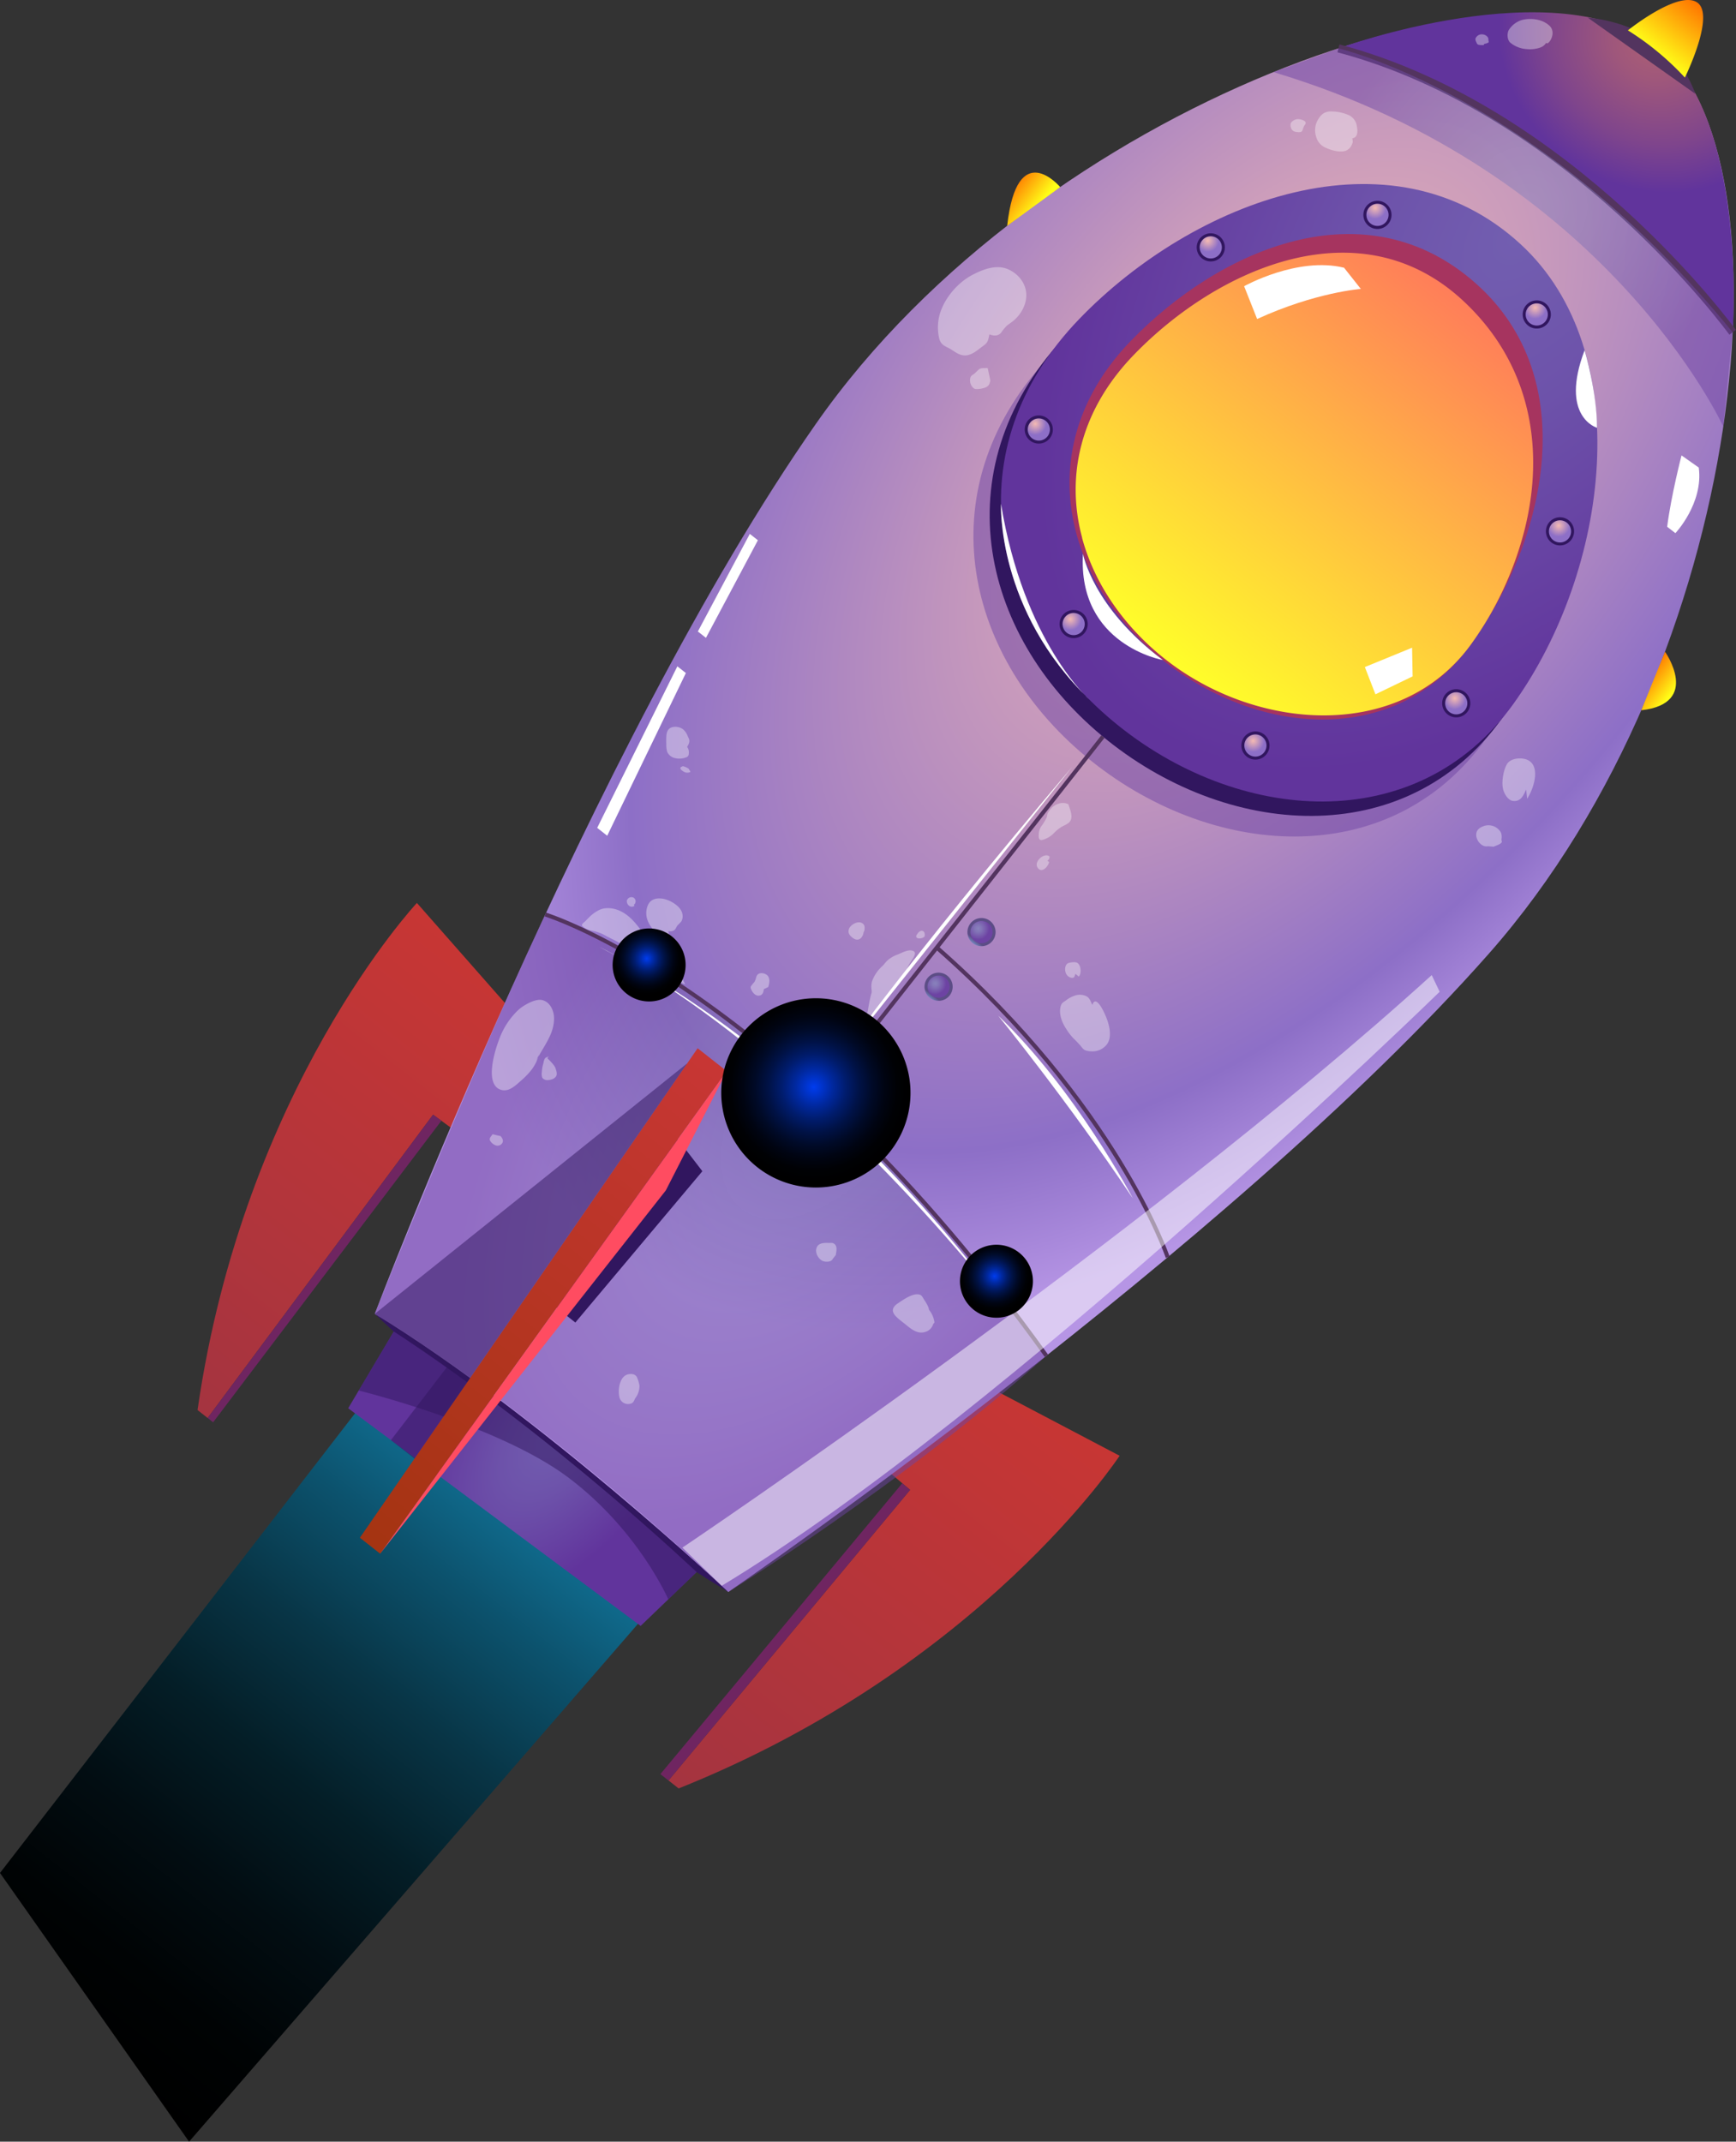 <svg xmlns="http://www.w3.org/2000/svg" xmlns:xlink="http://www.w3.org/1999/xlink" viewBox="0 0 800.68 987.57"><rect x="0" y="0" width="800.68" height="987.57" fill="#333333" stroke="none"/><defs><style>.cls-1{isolation:isolate;}.cls-2,.cls-45,.cls-46,.cls-47{mix-blend-mode:screen;}.cls-2{fill:url(#Áåçûìÿííûé_ãðàäèåíò_123);}.cls-10,.cls-11,.cls-12,.cls-13,.cls-14,.cls-15,.cls-16,.cls-17,.cls-19,.cls-20,.cls-21,.cls-22,.cls-23,.cls-24,.cls-25,.cls-26,.cls-27,.cls-28,.cls-29,.cls-3,.cls-30,.cls-31,.cls-32,.cls-33,.cls-34,.cls-36,.cls-37,.cls-38,.cls-39,.cls-4,.cls-40,.cls-42,.cls-43,.cls-44,.cls-5,.cls-6,.cls-7,.cls-9{fill-rule:evenodd;}.cls-3{fill:url(#Áåçûìÿííûé_ãðàäèåíò_269);}.cls-4{fill:url(#Áåçûìÿííûé_ãðàäèåíò_269-2);}.cls-5{fill:url(#Áåçûìÿííûé_ãðàäèåíò_229);}.cls-17,.cls-6{fill:#31165f;}.cls-7{fill:url(#Áåçûìÿííûé_ãðàäèåíò_187);}.cls-8,.cls-9{fill:#53345f;}.cls-10{fill:url(#Áåçûìÿííûé_ãðàäèåíò_136);}.cls-11,.cls-12,.cls-17,.cls-19,.cls-38{opacity:0.5;}.cls-11,.cls-12,.cls-19{mix-blend-mode:multiply;}.cls-11{fill:url(#Áåçûìÿííûé_ãðàäèåíò_183);}.cls-12{fill:url(#Áåçûìÿííûé_ãðàäèåíò_183-2);}.cls-13{fill:url(#Áåçûìÿííûé_ãðàäèåíò_176);}.cls-14{fill:#a6345f;}.cls-15{fill:url(#Áåçûìÿííûé_ãðàäèåíò_129);}.cls-16{fill:url(#Áåçûìÿííûé_ãðàäèåíò_176-2);}.cls-18,.cls-35,.cls-38,.cls-39,.cls-40{fill:#fff;}.cls-19{fill:url(#Áåçûìÿííûé_ãðàäèåíò_183-3);}.cls-20{fill:url(#Áåçûìÿííûé_ãðàäèåíò_220);}.cls-21{fill:url(#Áåçûìÿííûé_ãðàäèåíò_199);}.cls-22{fill:url(#Áåçûìÿííûé_ãðàäèåíò_220-2);}.cls-23{fill:url(#Áåçûìÿííûé_ãðàäèåíò_199-2);}.cls-24{fill:url(#Áåçûìÿííûé_ãðàäèåíò_259);}.cls-25{fill:url(#Áåçûìÿííûé_ãðàäèåíò_259-2);}.cls-26{fill:url(#Áåçûìÿííûé_ãðàäèåíò_259-3);}.cls-27{fill:url(#Áåçûìÿííûé_ãðàäèåíò_259-4);}.cls-28{fill:url(#Áåçûìÿííûé_ãðàäèåíò_259-5);}.cls-29{fill:url(#Áåçûìÿííûé_ãðàäèåíò_259-6);}.cls-30{fill:url(#Áåçûìÿííûé_ãðàäèåíò_259-7);}.cls-31{fill:url(#Áåçûìÿííûé_ãðàäèåíò_259-8);}.cls-32{fill:#6f2561;}.cls-33{fill:url(#Áåçûìÿííûé_ãðàäèåíò_246);}.cls-34{fill:#ff4c61;}.cls-35,.cls-38,.cls-39,.cls-41{mix-blend-mode:soft-light;}.cls-36{fill:url(#Áåçûìÿííûé_ãðàäèåíò_136-2);}.cls-37{fill:url(#Áåçûìÿííûé_ãðàäèåíò_136-3);}.cls-41{opacity:0.36;}.cls-42{fill:url(#Áåçûìÿííûé_ãðàäèåíò_220-3);}.cls-43{fill:url(#Áåçûìÿííûé_ãðàäèåíò_220-4);}.cls-44{fill:url(#Áåçûìÿííûé_ãðàäèåíò_220-5);}.cls-45{fill:url(#Áåçûìÿííûé_ãðàäèåíò_217);}.cls-46{fill:url(#Áåçûìÿííûé_ãðàäèåíò_217-2);}.cls-47{fill:url(#Áåçûìÿííûé_ãðàäèåíò_217-3);}</style><linearGradient id="Áåçûìÿííûé_ãðàäèåíò_123" x1="252.73" y1="1016.51" x2="252.73" y2="775.08" gradientTransform="matrix(-0.51, -0.4, -0.82, 1.05, 999.92, -18.79)" gradientUnits="userSpaceOnUse"><stop offset="0"/><stop offset="0.15" stop-color="#000304"/><stop offset="0.32" stop-color="#020d12"/><stop offset="0.5" stop-color="#041e27"/><stop offset="0.68" stop-color="#083546"/><stop offset="0.86" stop-color="#0c526d"/><stop offset="1" stop-color="#106d90"/></linearGradient><linearGradient id="Áåçûìÿííûé_ãðàäèåíò_269" x1="578.16" y1="813.63" x2="578.16" y2="567.3" gradientTransform="matrix(-0.79, -0.62, -0.62, 0.79, 1028.17, 352.08)" gradientUnits="userSpaceOnUse"><stop offset="0" stop-color="#a43440"/><stop offset="1" stop-color="#c73634"/></linearGradient><linearGradient id="Áåçûìÿííûé_ãðàäèåíò_269-2" x1="244.08" y1="813.62" x2="244.08" y2="567.29" xlink:href="#Áåçûìÿííûé_ãðàäèåíò_269"/><radialGradient id="Áåçûìÿííûé_ãðàäèåíò_229" cx="487.44" cy="-4278.56" r="220.14" gradientTransform="matrix(-0.99, -0.78, -1.42, 1.8, -5008.86, 8280.52)" gradientUnits="userSpaceOnUse"><stop offset="0" stop-color="#f4bab3"/><stop offset="0.77" stop-color="#8d6fc7"/><stop offset="0.96" stop-color="#b695e5"/></radialGradient><radialGradient id="Áåçûìÿííûé_ãðàäèåíò_187" cx="412.62" cy="680.47" r="74.26" gradientTransform="matrix(-0.79, -0.62, -0.56, 0.71, 1469.25, -207.75)" gradientUnits="userSpaceOnUse"><stop offset="0.02" stop-color="#ab5e75"/><stop offset="0.25" stop-color="#9f577b"/><stop offset="0.67" stop-color="#7f458c"/><stop offset="0.99" stop-color="#61349c"/></radialGradient><linearGradient id="Áåçûìÿííûé_ãðàäèåíò_136" x1="409.96" y1="-93.41" x2="409.96" y2="-124.17" gradientTransform="matrix(-0.79, -0.62, -0.62, 0.79, 1028.17, 352.08)" gradientUnits="userSpaceOnUse"><stop offset="0" stop-color="#ffff18"/><stop offset="1" stop-color="#ff7400"/></linearGradient><radialGradient id="Áåçûìÿííûé_ãðàäèåíò_183" cx="410" cy="-3239.07" r="131.18" gradientTransform="matrix(-0.79, -0.62, -1.14, 1.45, -2983.21, 5453.06)" gradientUnits="userSpaceOnUse"><stop offset="0.02" stop-color="#8881bc"/><stop offset="0.29" stop-color="#8375b7"/><stop offset="0.77" stop-color="#7555aa"/><stop offset="0.99" stop-color="#6d43a3"/></radialGradient><radialGradient id="Áåçûìÿííûé_ãðàäèåíò_183-2" cx="410.39" cy="178.77" r="139.48" gradientTransform="matrix(-0.79, -0.62, -0.62, 0.79, 1028.17, 352.08)" xlink:href="#Áåçûìÿííûé_ãðàäèåíò_183"/><radialGradient id="Áåçûìÿííûé_ãðàäèåíò_176" cx="424.56" cy="-3513.81" r="158.05" gradientTransform="matrix(-0.86, -0.68, -1.14, 1.45, -2937.79, 5489.38)" gradientUnits="userSpaceOnUse"><stop offset="0.02" stop-color="#725eb0"/><stop offset="0.38" stop-color="#6d52aa"/><stop offset="0.99" stop-color="#61349c"/></radialGradient><linearGradient id="Áåçûìÿííûé_ãðàäèåíò_129" x1="411.5" y1="265.54" x2="411.5" y2="50.37" gradientTransform="matrix(-0.79, -0.62, -0.62, 0.79, 1028.17, 352.08)" gradientUnits="userSpaceOnUse"><stop offset="0" stop-color="#ffff29"/><stop offset="1" stop-color="#ff7e59"/></linearGradient><radialGradient id="Áåçûìÿííûé_ãðàäèåíò_176-2" cx="412.28" cy="-3129.2" r="51.54" gradientTransform="matrix(-0.79, -0.62, -1.14, 1.45, -2983.21, 5453.06)" xlink:href="#Áåçûìÿííûé_ãðàäèåíò_176"/><radialGradient id="Áåçûìÿííûé_ãðàäèåíò_183-3" cx="411.55" cy="-2.13" r="94.95" gradientTransform="matrix(-0.79, -0.62, -0.62, 0.79, 1028.17, 352.08)" xlink:href="#Áåçûìÿííûé_ãðàäèåíò_183"/><linearGradient id="Áåçûìÿííûé_ãðàäèåíò_220" x1="404.29" y1="455.39" x2="404.29" y2="442.4" gradientTransform="matrix(-0.79, -0.62, -0.62, 0.79, 1028.17, 352.08)" gradientUnits="userSpaceOnUse"><stop offset="0" stop-color="#8dc7ff"/><stop offset="0.32" stop-color="#5c4d86"/></linearGradient><radialGradient id="Áåçûìÿííûé_ãðàäèåíò_199" cx="405.21" cy="446.37" r="5.11" gradientTransform="matrix(-0.79, -0.62, -0.62, 0.79, 1028.17, 352.08)" gradientUnits="userSpaceOnUse"><stop offset="0.02" stop-color="#8881bc"/><stop offset="0.29" stop-color="#8375b7"/><stop offset="0.77" stop-color="#7555aa"/><stop offset="1" stop-color="#6d43a3"/></radialGradient><linearGradient id="Áåçûìÿííûé_ãðàäèåíò_220-2" x1="404.29" y1="423.36" x2="404.29" y2="410.38" xlink:href="#Áåçûìÿííûé_ãðàäèåíò_220"/><radialGradient id="Áåçûìÿííûé_ãðàäèåíò_199-2" cx="405.21" cy="414.34" r="5.11" xlink:href="#Áåçûìÿííûé_ãðàäèåíò_199"/><radialGradient id="Áåçûìÿííûé_ãðàäèåíò_259" cx="298.32" cy="196.04" r="5.11" gradientTransform="matrix(-0.79, -0.62, -0.62, 0.79, 1028.17, 352.08)" gradientUnits="userSpaceOnUse"><stop offset="0" stop-color="#f4bab3"/><stop offset="1" stop-color="#8d6fc7"/></radialGradient><radialGradient id="Áåçûìÿííûé_ãðàäèåíò_259-2" cx="309.71" cy="104.16" r="5.11" xlink:href="#Áåçûìÿííûé_ãðàäèåíò_259"/><radialGradient id="Áåçûìÿííûé_ãðàäèåíò_259-3" cx="359.08" cy="268.61" r="5.11" xlink:href="#Áåçûìÿííûé_ãðàäèåíò_259"/><radialGradient id="Áåçûìÿííûé_ãðàäèåíò_259-4" cx="459.63" cy="276.43" r="5.11" xlink:href="#Áåçûìÿííûé_ãðàäèåíò_259"/><radialGradient id="Áåçûìÿííûé_ãðàäèåíò_259-5" cx="527.7" cy="215.84" r="5.11" xlink:href="#Áåçûìÿííûé_ãðàäèåíò_259"/><radialGradient id="Áåçûìÿííûé_ãðàäèåíò_259-6" cx="517.28" cy="100.79" r="5.11" xlink:href="#Áåçûìÿííûé_ãðàäèåíò_259"/><radialGradient id="Áåçûìÿííûé_ãðàäèåíò_259-7" cx="466.13" cy="41.46" r="5.11" xlink:href="#Áåçûìÿííûé_ãðàäèåíò_259"/><radialGradient id="Áåçûìÿííûé_ãðàäèåíò_259-8" cx="379.98" cy="32.16" r="5.11" xlink:href="#Áåçûìÿííûé_ãðàäèåíò_259"/><linearGradient id="Áåçûìÿííûé_ãðàäèåíò_246" x1="459.59" y1="813.63" x2="459.59" y2="539.91" gradientTransform="matrix(-0.79, -0.62, -0.62, 0.79, 1028.17, 352.08)" gradientUnits="userSpaceOnUse"><stop offset="0" stop-color="#a43411"/><stop offset="1" stop-color="#c73634"/></linearGradient><linearGradient id="Áåçûìÿííûé_ãðàäèåíò_136-2" x1="588.18" y1="138.8" x2="604.4" y2="138.8" xlink:href="#Áåçûìÿííûé_ãðàäèåíò_136"/><linearGradient id="Áåçûìÿííûé_ãðàäèåíò_136-3" x1="221.18" y1="134.35" x2="236.42" y2="134.35" xlink:href="#Áåçûìÿííûé_ãðàäèåíò_136"/><linearGradient id="Áåçûìÿííûé_ãðàäèåíò_220-3" x1="302.82" y1="546.64" x2="302.82" y2="531.64" xlink:href="#Áåçûìÿííûé_ãðàäèåíò_220"/><linearGradient id="Áåçûìÿííûé_ãðàäèåíò_220-4" x1="518.91" y1="531.05" x2="518.91" y2="516.05" xlink:href="#Áåçûìÿííûé_ãðàäèåíò_220"/><linearGradient id="Áåçûìÿííûé_ãðàäèåíò_220-5" x1="416.11" y1="529.87" x2="416.11" y2="514.87" xlink:href="#Áåçûìÿííûé_ãðàäèåíò_220"/><radialGradient id="Áåçûìÿííûé_ãðàäèåíò_217" cx="609.92" cy="148.86" r="29.67" gradientTransform="matrix(-0.75, -1.27, -1.27, 0.75, 1021.83, 1164.24)" gradientUnits="userSpaceOnUse"><stop offset="0" stop-color="#003cee"/><stop offset="0.06" stop-color="#0036d6"/><stop offset="0.2" stop-color="#00289e"/><stop offset="0.34" stop-color="#001c6d"/><stop offset="0.48" stop-color="#001246"/><stop offset="0.62" stop-color="#000a27"/><stop offset="0.75" stop-color="#000412"/><stop offset="0.88" stop-color="#000104"/><stop offset="1"/></radialGradient><radialGradient id="Áåçûìÿííûé_ãðàäèåíò_217-2" cx="671.08" cy="173.42" r="11.44" xlink:href="#Áåçûìÿííûé_ãðàäèåíò_217"/><radialGradient id="Áåçûìÿííûé_ãðàäèåíò_217-3" cx="530.26" cy="130.22" r="11.44" xlink:href="#Áåçûìÿííûé_ãðàäèåíò_217"/></defs><title>rocket</title><g class="cls-1"><g id="Layer_1" data-name="Layer 1"><path class="cls-2" d="M296.1,746.64,87.2,987.57,0,863.66,167.22,647.21S266.37,713.2,296.1,746.64Z"/><path class="cls-3" d="M234.28,464.09l-42-47.72S112.46,501.63,91.11,650.2l4.66,3.66L199.74,514l10.1,7.38Z"/><path class="cls-4" d="M458.56,640.88l57.83,30.4S452.34,768.93,313,824.69L308.33,821,419.76,687l-9.56-8.08Z"/><path class="cls-5" d="M764.47,21.38c63.64,50.05,42.62,281.89-77.69,418.27S335.92,734.08,335.92,734.08l-82.17-63.31-80.89-64.93s99.25-261.31,203.43-410.37S701.26-28.33,764.47,21.38Z"/><path class="cls-6" d="M335.92,734.08s-86.31-81.24-163.06-128.24C172.86,605.84,256.84,686.47,335.92,734.08Z"/><path class="cls-7" d="M799.16,153.23S731.46,53.73,617.35,22.3c0,0,100.61-36.82,147.12-.92C806.31,53.68,799.16,153.23,799.16,153.23Z"/><path class="cls-8" d="M616.87,24.12c106.51,28.22,180,129.19,180.76,130.21l3-2.2c-.74-1-75-103.07-182.85-131.64Z"/><path class="cls-9" d="M781.92,43.27,732.35,8.18S770.1,9.93,781.92,43.27Z"/><path class="cls-10" d="M777.1,35.77A128.66,128.66,0,0,0,750.82,14S773.9-4.57,782.68,1.07,777.1,35.77,777.1,35.77Z"/><path class="cls-11" d="M482.62,625.16S380.54,471.86,251.5,421.7C218.17,492,172.86,605.84,172.86,605.84s69.2,40.26,163.06,128.24C335.92,734.08,415.37,685.16,482.62,625.16Z"/><path class="cls-12" d="M688.64,128.74c53.92,49.65,41,150.28-3.39,212.07s-127.62,55.36-184.54,7.93-73.63-125.4-15.54-185.57C537.69,108.78,628.8,73.64,688.64,128.74Z"/><path class="cls-6" d="M696.11,119.23c53.93,49.65,41,150.28-3.38,212.08s-127.63,55.35-184.55,7.93-73.62-125.41-15.53-185.57C545.17,99.28,636.28,64.14,696.11,119.23Z"/><path class="cls-13" d="M701.33,112.6c53.92,49.65,41,150.28-3.39,212.08S570.32,380,513.4,332.61,439.77,207.2,497.86,147C550.38,92.65,641.49,57.51,701.33,112.6Z"/><path class="cls-14" d="M680.83,130.83c49,43.63,32.49,117.71-2.12,166s-99.89,43-144.62,5.74-58-98.32-12.64-145.26C562.48,114.84,629.67,85.26,680.83,130.83Z"/><path class="cls-15" d="M499.1,247.93V248l0,.11c5.44,20.12,18,39,35.82,53.83,42.59,35.45,110.82,40.78,143.77-5.14a155.63,155.63,0,0,0,24.35-52c9.42-36.86,3.59-76.7-28.41-106.3C627.36,94.75,562,123.26,522.92,163.66,497.84,189.6,491.6,220.05,499.1,247.93Z"/><rect class="cls-8" x="337.9" y="421.56" width="211" height="1.88" transform="translate(-162.85 509.51) rotate(-51.78)"/><path class="cls-8" d="M251.23,422.59c1.08.33,109.47,34.3,230.63,203.13l1.52-1.11C361.81,455.21,252.85,421.12,251.77,420.79Z"/><path class="cls-8" d="M431.43,437.63c82.33,72.28,106,141.74,106.25,142.42l1.79-.58c-.24-.7-24.06-70.63-106.8-143.25Z"/><polygon class="cls-6" points="265.36 609.84 323.95 540.07 308.29 519.71 250.02 597.77 265.36 609.84"/><path class="cls-16" d="M321.29,724.94S255.85,662.43,181.59,614l-21,35.38,134.9,100.36Z"/><path class="cls-17" d="M308.23,737.49s-13.73-31.81-46.06-56.14-96.74-40.15-96.74-40.15L181.59,614S263,666.13,321.29,724.94Z"/><path class="cls-18" d="M627.65,133.24s-20.76,1.47-47.84,13.86l-6-15.12s24.57-13.77,46.09-8.53Z"/><polygon class="cls-18" points="651.28 298.67 629.5 307.59 634.38 320.16 651.53 311.89 651.28 298.67"/><path class="cls-19" d="M794.81,196.7S741.17,79.21,587.33,33.25l30-10.95s92.82,21.54,181.81,130.93Z"/><path class="cls-20" d="M427.79,451a6.49,6.49,0,1,0,9.12-1.09A6.49,6.49,0,0,0,427.79,451Z"/><path class="cls-21" d="M428.87,451.82a5.11,5.11,0,1,0,7.18-.86A5.12,5.12,0,0,0,428.87,451.82Z"/><path class="cls-22" d="M447.59,425.8a6.49,6.49,0,1,0,9.11-1.09A6.48,6.48,0,0,0,447.59,425.8Z"/><path class="cls-23" d="M448.67,426.65a5.11,5.11,0,1,0,7.18-.86A5.12,5.12,0,0,0,448.67,426.65Z"/><path class="cls-6" d="M666.55,320.29a6.49,6.49,0,1,0,9.12-1.09A6.49,6.49,0,0,0,666.55,320.29Z"/><path class="cls-24" d="M667.64,321.14a5.11,5.11,0,1,0,7.17-.85A5.12,5.12,0,0,0,667.64,321.14Z"/><path class="cls-6" d="M714.4,241a6.49,6.49,0,1,0,9.12-1.09A6.5,6.5,0,0,0,714.4,241Z"/><path class="cls-25" d="M715.49,241.88a5.11,5.11,0,1,0,7.18-.86A5.11,5.11,0,0,0,715.49,241.88Z"/><path class="cls-6" d="M573.93,339.77a6.49,6.49,0,1,0,9.12-1.09A6.51,6.51,0,0,0,573.93,339.77Z"/><path class="cls-26" d="M575,340.62a5.11,5.11,0,1,0,7.18-.86A5.11,5.11,0,0,0,575,340.62Z"/><path class="cls-6" d="M490.08,283.75a6.49,6.49,0,1,0,9.11-1.09A6.5,6.5,0,0,0,490.08,283.75Z"/><path class="cls-27" d="M491.16,284.61a5.11,5.11,0,1,0,7.18-.86A5.11,5.11,0,0,0,491.16,284.61Z"/><path class="cls-6" d="M474,194.05a6.49,6.49,0,1,0,9.12-1.09A6.5,6.5,0,0,0,474,194.05Z"/><path class="cls-28" d="M475.11,194.9a5.11,5.11,0,1,0,7.18-.85A5.11,5.11,0,0,0,475.11,194.9Z"/><path class="cls-6" d="M553.33,110.06a6.49,6.49,0,1,0,9.12-1.09A6.51,6.51,0,0,0,553.33,110.06Z"/><path class="cls-29" d="M554.42,110.91a5.11,5.11,0,1,0,7.18-.85A5.11,5.11,0,0,0,554.42,110.91Z"/><path class="cls-6" d="M630.22,95.06A6.49,6.49,0,1,0,639.33,94,6.48,6.48,0,0,0,630.22,95.06Z"/><path class="cls-30" d="M631.3,95.91a5.11,5.11,0,1,0,7.18-.86A5.12,5.12,0,0,0,631.3,95.91Z"/><path class="cls-6" d="M703.68,141a6.49,6.49,0,1,0,9.12-1.09A6.49,6.49,0,0,0,703.68,141Z"/><path class="cls-31" d="M704.76,141.85a5.11,5.11,0,1,0,7.18-.86A5.12,5.12,0,0,0,704.76,141.85Z"/><polygon class="cls-32" points="308.33 821.03 304.58 818.08 416.14 683.96 419.76 687.02 308.33 821.03"/><polygon class="cls-32" points="199.74 513.99 203.57 516.79 98.3 655.85 95.77 653.86 199.74 513.99"/><polygon class="cls-33" points="335.19 493.94 321.76 483.37 165.99 709.08 175.34 716.44 335.19 493.94"/><polygon class="cls-34" points="335.19 493.94 307.09 548.92 175.34 716.44 335.19 493.94"/><polygon class="cls-17" points="316.96 490.32 172.86 605.84 206.74 629.62 180.3 664.09 191.15 672.62 316.96 490.32"/><path class="cls-18" d="M772.73,245.85s13-13.76,10.77-30.25L775.56,210s-4.76,18.32-6.63,32.9Z"/><polygon class="cls-35" points="280.06 385.38 316.34 310.35 312.41 307.26 275.44 381.74 280.06 385.38"/><path class="cls-36" d="M489,86.27s-19.88-23.59-24.47,17.87Z"/><path class="cls-37" d="M767.94,300.52s16.88,23.83-10.94,27Z"/><path class="cls-38" d="M314.73,713.64s210.37-141.35,345.61-264l3.66,7.68S464.47,651.76,332.87,731.24Z"/><polygon class="cls-39" points="325.6 294.13 349.56 249.12 345.83 246.19 321.87 291.19 325.6 294.13"/><path class="cls-39" d="M522.51,552.62s-26.36-50.1-62.13-84.28C460.38,468.34,492.16,507.3,522.51,552.62Z"/><path class="cls-39" d="M494.58,353.55,379.27,498.16S418.22,443.44,494.58,353.55Z"/><path class="cls-39" d="M458,596s-74.42-104.56-181.54-159.3C276.41,436.73,358.47,474,458,596Z"/><path class="cls-40" d="M736.57,197.27s-17.37-5.05-5.72-35.76C730.85,161.51,736.63,181,736.57,197.27Z"/><path class="cls-39" d="M502.51,322.67s-30.37-26.57-40.84-90.38C461.67,232.29,459.54,281.28,502.51,322.67Z"/><path class="cls-39" d="M536.32,304.35s-39.35-6.89-36.83-49C499.49,255.36,503.85,280,536.32,304.35Z"/><g class="cls-41"><path class="cls-40" d="M492.74,370.85c.77,2.4,2.68,6.44.2,8.52-1.16,1-2.63,1.42-3.87,2.26a17.38,17.38,0,0,0-3,2.55,11.56,11.56,0,0,1-5.52,3.18c-1.4.22-1.53-1.26-1.44-2.43a7.19,7.19,0,0,1,1-3.68,24.64,24.64,0,0,0,2.63-4.3c.26-.6.23-1.35.53-2a11.22,11.22,0,0,1,1.61-2.22C486.12,371.26,489.54,369.27,492.74,370.85Z"/><path class="cls-40" d="M483.05,396.9a2,2,0,0,0,1-2c-2.49-1.87-7.15,2.29-5.59,5,1.79,3.17,5-.22,5.41-2.43Z"/><path class="cls-40" d="M503.8,463.41c-.79-1.62-1.19-3.31-2.86-4.1a7.16,7.16,0,0,0-4.45-.44,13.17,13.17,0,0,0-5,2.56c-.76.54-1.62.93-2,1.81-1.51,3.49.18,8.11,2.15,11a25.32,25.32,0,0,0,3.59,4.7c1,.93,2,2,2.9,3,.78.87,1.32,1.89,2.43,2.38a9,9,0,0,0,3,.47,8.32,8.32,0,0,0,7-3.26c2.81-3.87.69-10.39-1.17-14.32C507.9,464,505.15,459.28,503.8,463.41Z"/><path class="cls-40" d="M496,449.05c-.48,1.35-.43,1.93-1.76,1.84a3.27,3.27,0,0,1-2.32-1.54c-1-1.47-1-4.75,1-5.33,1-.29,3.15-.59,4,0,1.73,1.11,1.95,5,.63,6.29Z"/><path class="cls-40" d="M418.11,447.16A6.29,6.29,0,0,1,417,449c-1.15,1.46-2.29,2.92-3.45,4.37-2.17,2.74-3.92,5.8-6.08,8.57a49.6,49.6,0,0,1-5.31,5.44c-.95.89-2,1.8-3,2.6-.18-.26.17-.78.24-1.09.26-1,.72-2,.9-3.08.39-2.35.84-4.77,1.41-7.09a6.21,6.21,0,0,0,.35-1.28c0-.56-.12-1.22-.14-1.78a9.48,9.48,0,0,1,.25-3.05,16.8,16.8,0,0,1,3.79-6.15c.53-.61,1.17-1.08,1.68-1.7a23.92,23.92,0,0,1,1.71-1.92,14.69,14.69,0,0,1,4.8-2.74c2-.8,5-2.59,7.17-1.52,1.07.52.62,1.79.17,2.65-.56,1.08-1.32,2-1.93,3.08C418.72,445.72,418,447.56,418.11,447.16Z"/><path class="cls-40" d="M426.33,432.66c.14-1,.58-2.73-.64-3.33s-2.38.86-2.89,1.75c-1.23,2.13,2.78,2.05,3.6.68Z"/><path class="cls-40" d="M398.27,430a4.37,4.37,0,0,1-1.27,2.64c-1.16,1-2.42.76-3.6-.09-1.79-1.31-2.64-2.69-1.58-4.77a5.83,5.83,0,0,1,4.12-2.49,2.93,2.93,0,0,1,1.89.53c1.14.77,1,2,.86,3.24Z"/><path class="cls-40" d="M316,453.86a47.6,47.6,0,0,0-5.82-9.39C308,442,305.3,440.23,303,438c-3.31-3.14-5.65-6.93-8.46-10.49-2.47-3.15-5.06-5.89-8.76-7.56-2.8-1.27-6.47-1.71-9.33-.38a17.53,17.53,0,0,0-4.71,3.4c-.66.64-1.23,1.27-1.88,1.91a7.71,7.71,0,0,0-1.2,1.11c-.49.7-.26.91.39,1.41a7,7,0,0,0,3.79,1.71,20.85,20.85,0,0,1,6.87,2.56c2.09,1.11,4.21,2.06,6.24,3.3s4,2.43,6,3.61c1.74,1,3.5,2,5.24,3s3.28,2.23,4.93,3.34c1.37.92,2.56,2.07,3.95,3a25.77,25.77,0,0,1,2.53,1.74,13.83,13.83,0,0,0,2,1.32,23,23,0,0,1,1.85,1.4A18.26,18.26,0,0,0,316,453.86Z"/><path class="cls-40" d="M308.22,429.35c.14.65.44,1.36.14,1.95a3.09,3.09,0,0,1-.68.77c-1.18.95-3.16-.51-4.11-1.25-2.63-2.05-5-5.23-5.43-8.62-.27-2.17.28-5.18,2-6.65,2.42-2,6.14-1.35,8.79-.09,2.48,1.18,5.54,3.4,5.86,6.35a4.72,4.72,0,0,1-.55,3.09,23.62,23.62,0,0,1-1.71,1.76c-.7.86-.85,2-1.94,2.49A3.8,3.8,0,0,1,308.22,429.35Z"/><path class="cls-40" d="M292.37,417.2a2,2,0,0,0-.25-3.33,2.22,2.22,0,0,0-3,1.41,2.71,2.71,0,0,0,.93,2.32,2.09,2.09,0,0,0,2.58.11Z"/><path class="cls-40" d="M316.91,344.39a4.29,4.29,0,0,1,.76,3.2,1.63,1.63,0,0,1-.89,1.51,8.67,8.67,0,0,1-6.06.31,5.16,5.16,0,0,1-3-2.72,11.7,11.7,0,0,1-.41-3.69,30.67,30.67,0,0,1,0-3.18c.08-1.85.47-3.7,2.41-4.39a5.86,5.86,0,0,1,5.48,1,8.25,8.25,0,0,1,2.1,3.28C317.91,340.92,318.51,341.91,316.91,344.39Z"/><path class="cls-40" d="M317.58,354.44a7.85,7.85,0,0,0-2.73-1.16c-.26.38-.85.22-1,.75-.26.76.86,1.35,1.33,1.69a3.11,3.11,0,0,0,2.13.55c.27,0,1.45-.2,1-.66Z"/><path class="cls-40" d="M352.32,456.09c-.22,1.29-.45,2.72-2.08,3s-2.9-1.13-3.53-2.35c-.33-.64-.72-1.37-.33-2a22.58,22.58,0,0,1,1.51-1.88c1.13-1.51.47-3.72,2.92-4.09a4.1,4.1,0,0,1,3.22,1.09c1.26,1.46.78,3.61.31,5.29Z"/><path class="cls-40" d="M428.5,604a11.63,11.63,0,0,1,2.51,5.86l-.57.61a5.36,5.36,0,0,1-2.79,3.36c-4.39,2-7.56-1.18-10.72-3.69-3.39-2.68-8-5.71-2.75-9.19,2.4-1.58,6.15-4.32,9.2-4.1,1.61.12,1.89.87,2.61,2.06.92,1.49,2.25,3.31,2.51,5.09Z"/><path class="cls-40" d="M385.47,578.73c.21-1.33.83-3.71-.38-4.9-1-1-1.85-.63-3.08-.69-2.68-.12-5.58.21-5.62,3.75a5.81,5.81,0,0,0,2.76,4.43c1.28.69,4.25.8,4.93-.82Z"/><path class="cls-40" d="M456.35,154.17c-.78,3.56-.78,3.81-3.56,5.84-2.09,1.52-4.2,3.44-6.88,3.82-3.54.49-5.82-2.1-8.68-3.5-2.24-1.1-3.45-1.83-4.1-4.45a22.85,22.85,0,0,1-.28-8.33c1.29-8.42,8.15-16.83,15.51-20.72,4.83-2.55,11-5,16.39-2.75,4.56,1.89,8.17,6.11,8.56,11.06s-2.24,9.75-6,12.87l-2.83,2.08a22.27,22.27,0,0,0-2.81,3.4C460.6,154.64,459,155.21,456.35,154.17Z"/><path class="cls-40" d="M455.54,169.73c-4,0-3.39,0-5.71,2.18-1,1-1.66.86-2.23,2.08a4.77,4.77,0,0,0,1.57,5.12c1.12.74,4.29,0,5.34-.44,1.61-.71,1.89-1.56,2.25-3.21Z"/><path class="cls-40" d="M703.89,364.1c-1.16,2.55-2.45,5.64-6,5.24-2.4-.28-4.09-3.24-4.65-5.44-.79-3.14.11-8.74,1.77-11.53,1.79-3,7.34-3.33,10.09-1.67,5.58,3.36,2,13.57-.75,17.61Z"/><path class="cls-40" d="M688.9,390.43c.76-.38,3.35-1.15,3.74-2.07.18-.43-.18-.82-.13-1.22.18-1.53.18-3-.85-4.13a6.6,6.6,0,0,0-7.89-1.86c-2,.8-3.15,2.27-2.88,4.41.29,2.36,2.68,5.21,5.32,4.66Z"/><path class="cls-40" d="M248.52,486.28c-1.11,5-4.47,8.79-8.32,12.13-2.46,2.12-5.41,5.15-9,4.16-8.34-2.34-2.56-19.65-.35-24.91a34.93,34.93,0,0,1,8.34-12.08c2.17-1.95,7.48-5.06,10.6-4.48,4,.74,5.79,5.09,5.75,8.7-.08,8.32-6.34,14.17-9.11,21.53Z"/><path class="cls-40" d="M252.46,487.94c.56.63,3.25,3.12,3.72,4.54.34,1,.89,2.58.43,3.57-.63,1.36-2.37,1.89-3.72,2a3.09,3.09,0,0,1-2.78-1.06,5.58,5.58,0,0,1-.21-2.61,18.48,18.48,0,0,1,.72-4.1,8.72,8.72,0,0,1,.54-1.93c.5-.94,1.27-.8,2-1.29Z"/><path class="cls-40" d="M230.06,523.7l-2.9-.69c-.51.94-1.59,1.66-1.2,2.84a5,5,0,0,0,2.54,2.25,2.6,2.6,0,0,0,3.06-.85c.83-1.15.19-2.39-.68-3.39Z"/><path class="cls-40" d="M292.84,645c-.48,1.29-1,2.17-2.48,2.36a4.06,4.06,0,0,1-4.65-3c-.72-2.89-.22-7.72,2.26-9.79,1.57-1.31,5-1.54,5.86.65a16,16,0,0,1,1.11,3.76,9.33,9.33,0,0,1-1.87,5.68Z"/><path class="cls-40" d="M623.71,63.75c.19,1.26.39,1.78-.18,2.87a5.13,5.13,0,0,1-2.73,2.85c-2.72,1-6.79-.14-9.35-1.35a7.43,7.43,0,0,1-4.4-5.05,9.58,9.58,0,0,1,.81-7.86c1.53-2.63,3.34-4,6.5-3.81a19.48,19.48,0,0,1,8,1.83,6.53,6.53,0,0,1,3.44,5C626.23,60.26,626.39,63.46,623.71,63.75Z"/><path class="cls-40" d="M601.44,58.14c.43-.65,1.13-1.26.58-2-.69-.9-2.89-1.32-3.93-1.17a4.51,4.51,0,0,0-2.69,1.66,3.09,3.09,0,0,0,0,2.18,2.64,2.64,0,0,0,2.24,2c.78.09,2.59.43,3-.52Z"/><path class="cls-40" d="M713.13,19.72a5.13,5.13,0,0,1-2.66,2.18,14.2,14.2,0,0,1-6.27.74,13.06,13.06,0,0,1-7.66-3c-1.43-1.34-1.53-4.23-.63-5.85a11,11,0,0,1,5.89-4.53c4.16-1.12,9.53-.48,12.81,2.57C718.37,15.31,713.8,21.41,713.13,19.72Z"/><path class="cls-40" d="M684.65,20.19a3.9,3.9,0,0,0,2.05-.75c-.37-.72,0-1.53-.5-2.26a3.22,3.22,0,0,0-2.12-1.29,3.11,3.11,0,0,0-3,1c-.87,1-.64,1.52-.14,2.62.35.8.38,1,1.32,1.2a9.87,9.87,0,0,0,2,.08Z"/></g><path class="cls-42" d="M452.59,585.28c-2.56,3.26-2.73,7.41-.37,9.26s6.34.72,8.9-2.54,2.73-7.4.37-9.26S455.15,582,452.59,585.28Z"/><path class="cls-40" d="M453.49,586c-2,2.56-2.14,5.83-.29,7.29s5,.56,7-2,2.14-5.83.29-7.29S455.51,583.43,453.49,586Z"/><path class="cls-43" d="M291.94,439.1c-2.56,3.25-2.53,7.55.07,9.6s6.79,1.06,9.35-2.19,2.53-7.56-.07-9.61S294.5,435.84,291.94,439.1Z"/><path class="cls-40" d="M292.94,439.88c-2,2.57-2,5.95.06,7.57s5.34.83,7.36-1.73,2-6-.06-7.56S295,437.32,292.94,439.88Z"/><path class="cls-44" d="M372.28,500.79a7.51,7.51,0,1,0,10.54-1.26A7.52,7.52,0,0,0,372.28,500.79Z"/><path class="cls-40" d="M373.54,501.78a5.91,5.91,0,1,0,8.29-1A5.9,5.9,0,0,0,373.54,501.78Z"/><path class="cls-45" d="M354.06,466.41a43.64,43.64,0,1,0,59.79,15.3A43.64,43.64,0,0,0,354.06,466.41Z"/><path class="cls-46" d="M290.82,430.48a16.83,16.83,0,1,0,23.05,5.91A16.82,16.82,0,0,0,290.82,430.48Z"/><path class="cls-47" d="M451,576.32a16.83,16.83,0,1,0,23.06,5.9A16.84,16.84,0,0,0,451,576.32Z"/></g></g></svg>